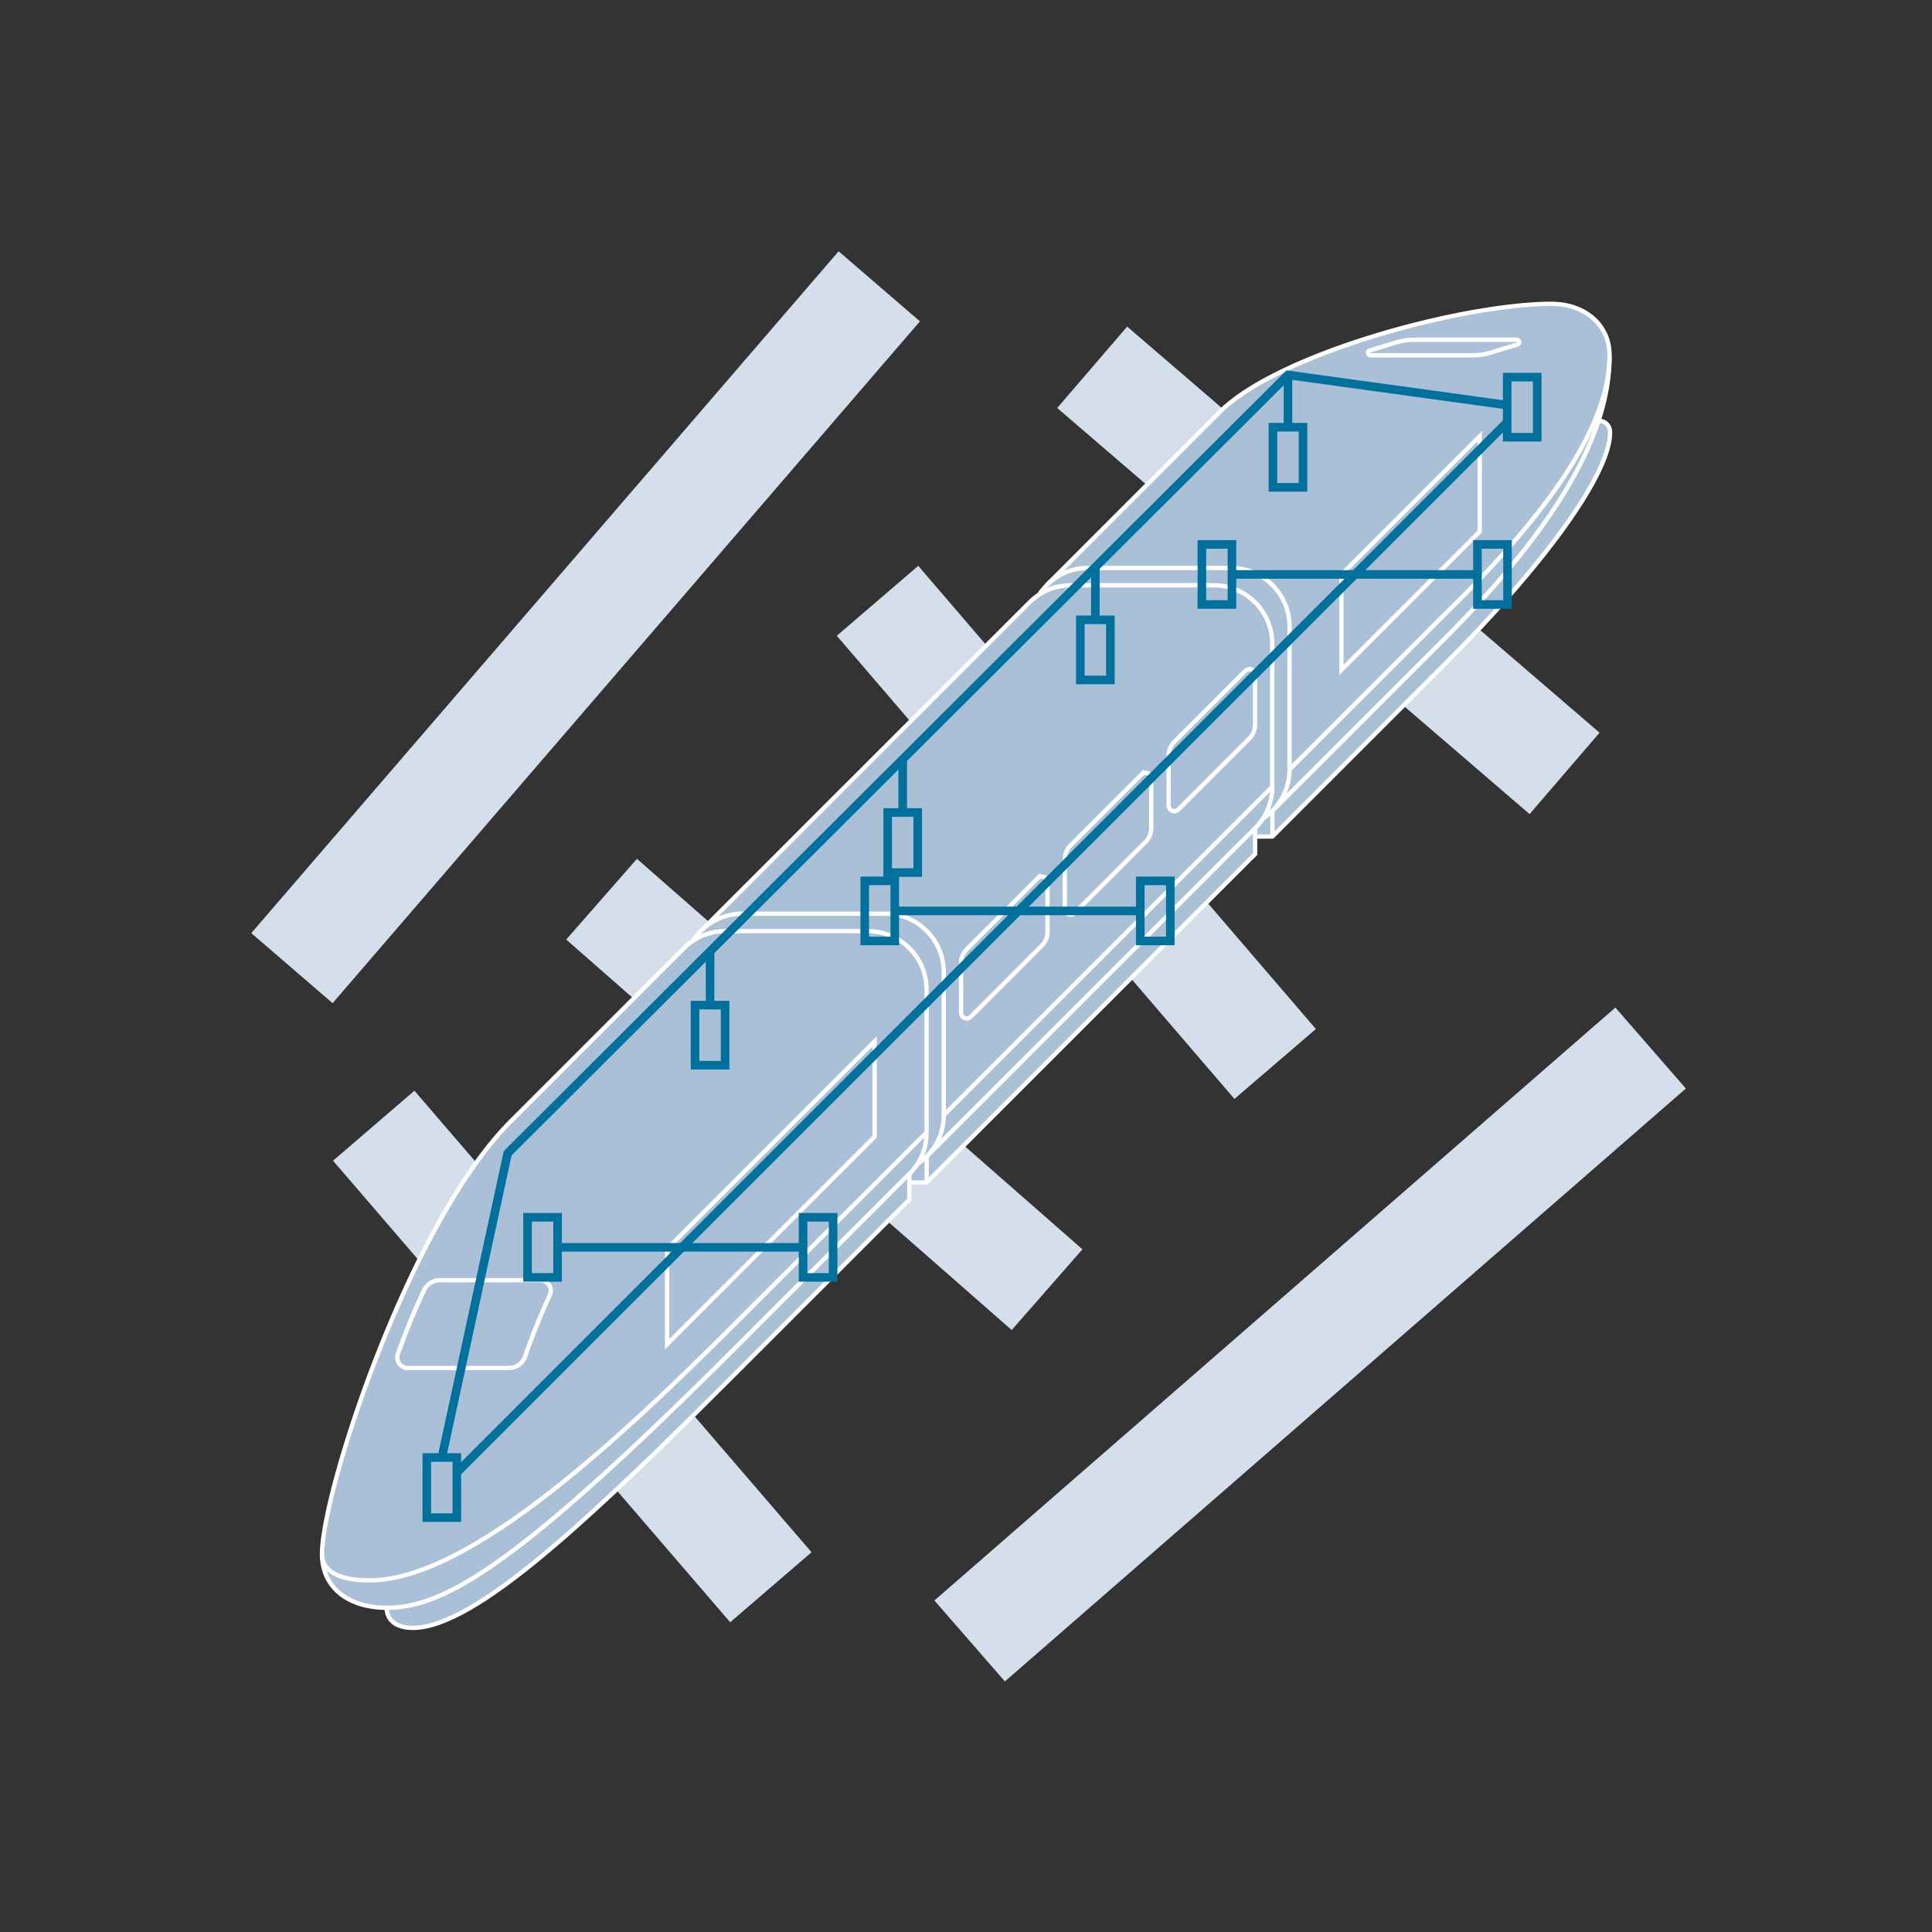 <svg xmlns="http://www.w3.org/2000/svg" viewBox="0 0 450 450"><rect x="0" y="0" width="450" height="450" fill="#333333" stroke="none"/><title>electrical-design-railway</title><g id="Calque_1" data-name="Calque 1"><line x1="87.05" y1="262.2" x2="179.55" y2="369.7" style="fill:none;stroke:#d5dfeb;stroke-miterlimit:10;stroke-width:25px"/><line x1="68" y1="225.5" x2="204.8" y2="66.69" style="fill:none;stroke:#d5dfeb;stroke-miterlimit:10;stroke-width:25px"/><line x1="225.85" y1="382.21" x2="384.46" y2="244.11" style="fill:none;stroke:#d5dfeb;stroke-miterlimit:10;stroke-width:25px"/><line x1="140.12" y1="209.44" x2="243.88" y2="300.39" style="fill:none;stroke:#d5dfeb;stroke-miterlimit:10;stroke-width:25px"/><line x1="204.39" y1="139.94" x2="297.01" y2="247.82" style="fill:none;stroke:#d5dfeb;stroke-miterlimit:10;stroke-width:25px"/><line x1="254.39" y1="85.55" x2="364.42" y2="180.14" style="fill:none;stroke:#d5dfeb;stroke-miterlimit:10;stroke-width:25px"/><rect x="45" y="45" width="360" height="360" style="fill:none"/><rect x="45" y="45" width="360" height="360" style="fill:none"/><path d="M372.33,98A2.62,2.62,0,0,1,375,100.9c0,9.17-14.41,29.77-38.37,53.72l-40.26,40.27H243.8v-6a13.61,13.61,0,0,1-4-9.63v-33.3a13.61,13.61,0,0,1,4-9.63h0L284.07,96c13.74-13.73,56.81-25.23,77.28-25.23,7.67,0,13.55,4.75,13.55,12A47.6,47.6,0,0,1,372.33,98Z" style="fill:#aac0d6"/><path d="M243.8,188.85v6h52.57l40.26-40.27c24-24,38.37-44.55,38.37-53.72A2.62,2.62,0,0,0,372.33,98" style="fill:none;stroke:#fff;stroke-miterlimit:10"/><line x1="296.37" y1="188.85" x2="296.37" y2="194.89" style="fill:none;stroke:#fff;stroke-miterlimit:10"/><path d="M300.36,179.22,340.62,139c18.46-18.46,34.28-39,34.28-56.2" style="fill:none;stroke:#fff;stroke-miterlimit:10"/><path d="M243.8,136.29a13.59,13.59,0,0,1,9.64-4h33.29a13.62,13.62,0,0,1,13.63,13.62v33.3a13.61,13.61,0,0,1-4,9.63" style="fill:none;stroke:#fff;stroke-miterlimit:10"/><path d="M243.8,136.29,284.07,96c13.74-13.73,56.81-25.23,77.28-25.23,7.67,0,13.55,4.75,13.55,12,0,10.8-3.66,31.23-38.27,65.83l-40.26,40.27a13.59,13.59,0,0,1-9.64,4H253.44a13.62,13.62,0,0,1-13.63-13.62v-33.3a13.61,13.61,0,0,1,4-9.63" style="fill:none;stroke:#fff;stroke-miterlimit:10"/><polygon points="312.44 156.04 344.65 123.82 344.65 101.63 312.44 133.84 312.44 156.04" style="fill:none;stroke:#fff;stroke-miterlimit:10"/><path d="M343,82.75H319.21a.57.57,0,0,1-.17-1.12l6.11-1.85a14.88,14.88,0,0,1,4.35-.65h23.77a.57.57,0,0,1,.16,1.12l-6.1,1.85A14.93,14.93,0,0,1,343,82.75Z" style="fill:none;stroke:#fff;stroke-miterlimit:10"/><path d="M292.34,192.88v6l-76.51,76.5H163.27v-6.05a13.55,13.55,0,0,1-4-9.63V226.46a13.59,13.59,0,0,1,4-9.64h0l76.51-76.5a13.56,13.56,0,0,1,9.63-4H282.7A13.63,13.63,0,0,1,296.33,150v33.29a13.63,13.63,0,0,1-4,9.64Z" style="fill:#aac0d6"/><polyline points="163.27 269.38 163.27 275.43 215.83 275.43 292.34 198.92 292.34 192.88" style="fill:none;stroke:#fff;stroke-miterlimit:10"/><line x1="215.83" y1="269.38" x2="215.83" y2="275.42" style="fill:none;stroke:#fff;stroke-miterlimit:10"/><path d="M292.34,192.88l-76.51,76.5a13.58,13.58,0,0,1-9.64,4H172.9a13.62,13.62,0,0,1-13.62-13.63V226.46a13.59,13.59,0,0,1,4-9.64h0l76.51-76.5a13.56,13.56,0,0,1,9.63-4H282.7A13.63,13.63,0,0,1,296.33,150v33.29a13.63,13.63,0,0,1-4,9.64Z" style="fill:none;stroke:#fff;stroke-miterlimit:10"/><path d="M163.27,216.82a13.59,13.59,0,0,1,9.63-4h33.29a13.63,13.63,0,0,1,13.63,13.63v33.29a13.55,13.55,0,0,1-4,9.63" style="fill:none;stroke:#fff;stroke-miterlimit:10"/><path d="M242.65,220.27,226.1,236.83a1.32,1.32,0,0,1-2.25-.93V224.31a4.55,4.55,0,0,1,1.33-3.21l16.55-16.55a1.32,1.32,0,0,1,2.25.93v11.58A4.53,4.53,0,0,1,242.65,220.27Z" style="fill:none;stroke:#fff;stroke-miterlimit:10"/><path d="M266.81,196.11l-16.55,16.56a1.32,1.32,0,0,1-2.25-.93V200.15a4.55,4.55,0,0,1,1.33-3.21l16.55-16.55a1.32,1.32,0,0,1,2.25.93V192.9A4.53,4.53,0,0,1,266.81,196.11Z" style="fill:none;stroke:#fff;stroke-miterlimit:10"/><path d="M291,172l-16.55,16.56a1.32,1.32,0,0,1-2.25-.93V176a4.55,4.55,0,0,1,1.33-3.21l16.55-16.55a1.32,1.32,0,0,1,2.25.93v11.58A4.53,4.53,0,0,1,291,172Z" style="fill:none;stroke:#fff;stroke-miterlimit:10"/><line x1="219.82" y1="259.75" x2="296.33" y2="183.24" style="fill:none;stroke:#fff;stroke-miterlimit:10"/><path d="M211.8,273.41v6l-40.27,40.27c-34,34-60.86,59.49-75.4,59.49-3.41,0-6.07-1.46-6.07-4.73C81,374.48,75,369.65,75,362c0-14.74,20.52-77.4,44-100.85l40.27-40.27a13.57,13.57,0,0,1,9.64-4h33.29a13.62,13.62,0,0,1,13.62,13.63v33.29a13.55,13.55,0,0,1-4,9.63Z" style="fill:#aac0d6"/><path d="M211.8,273.41v6l-40.27,40.27c-34,34-60.86,59.49-75.4,59.49-3.41,0-6.07-1.46-6.07-4.73" style="fill:none;stroke:#fff;stroke-miterlimit:10"/><path d="M215.79,263.78,175.53,304c-23.43,23.43-63.91,64.09-89.35,64.09C78.79,368.13,75,365.86,75,362" style="fill:none;stroke:#fff;stroke-miterlimit:10"/><path d="M211.8,273.41l-40.27,40.27c-51.15,51.16-68.11,60.8-81.47,60.8C81,374.48,75,369.65,75,362c0-14.74,20.52-77.4,44-100.85l40.27-40.27a13.57,13.57,0,0,1,9.64-4h33.29a13.62,13.62,0,0,1,13.62,13.63v33.29a13.55,13.55,0,0,1-4,9.63Z" style="fill:none;stroke:#fff;stroke-miterlimit:10"/><path d="M102.38,298.18h23.45a2.45,2.45,0,0,1,2.23,3.49c-2.08,4.46-4.19,9.76-5.77,14.31a4,4,0,0,1-3.75,2.66H95a2.46,2.46,0,0,1-2.32-3.28,155.59,155.59,0,0,1,6.15-14.95A4,4,0,0,1,102.38,298.18Z" style="fill:none;stroke:#fff;stroke-miterlimit:10"/><polygon points="203.71 242.57 155.39 290.89 155.39 313.08 203.71 264.76 203.71 242.57" style="fill:none;stroke:#fff;stroke-miterlimit:10"/></g><g id="Calque_3" data-name="Calque 3"><rect x="99.41" y="339.48" width="7" height="14" style="fill:none;stroke:#00719d;stroke-miterlimit:10;stroke-width:2px"/><rect x="122.87" y="283.53" width="7" height="14" style="fill:none;stroke:#00719d;stroke-miterlimit:10;stroke-width:2px"/><rect x="187.05" y="283.53" width="7" height="14" style="fill:none;stroke:#00719d;stroke-miterlimit:10;stroke-width:2px"/><rect x="161.89" y="234.11" width="7" height="14" style="fill:none;stroke:#00719d;stroke-miterlimit:10;stroke-width:2px"/><rect x="206.76" y="189.24" width="7" height="14" style="fill:none;stroke:#00719d;stroke-miterlimit:10;stroke-width:2px"/><rect x="201.41" y="205.17" width="7" height="14" style="fill:none;stroke:#00719d;stroke-miterlimit:10;stroke-width:2px"/><rect x="265.59" y="205.17" width="7" height="14" style="fill:none;stroke:#00719d;stroke-miterlimit:10;stroke-width:2px"/><rect x="251.63" y="144.37" width="7" height="14" style="fill:none;stroke:#00719d;stroke-miterlimit:10;stroke-width:2px"/><rect x="279.94" y="126.8" width="7" height="14" style="fill:none;stroke:#00719d;stroke-miterlimit:10;stroke-width:2px"/><rect x="344.13" y="126.8" width="7" height="14" style="fill:none;stroke:#00719d;stroke-miterlimit:10;stroke-width:2px"/><rect x="296.49" y="99.51" width="7" height="14" style="fill:none;stroke:#00719d;stroke-miterlimit:10;stroke-width:2px"/><rect x="351.05" y="87.84" width="7" height="14" style="fill:none;stroke:#00719d;stroke-miterlimit:10;stroke-width:2px"/><line x1="106.41" y1="342.98" x2="351.05" y2="98.34" style="fill:none;stroke:#00719d;stroke-miterlimit:10;stroke-width:2px"/><line x1="129.87" y1="290.53" x2="187.05" y2="290.53" style="fill:none;stroke:#00719d;stroke-miterlimit:10;stroke-width:2px"/><line x1="208.41" y1="212.17" x2="265.59" y2="212.17" style="fill:none;stroke:#00719d;stroke-miterlimit:10;stroke-width:2px"/><line x1="286.94" y1="133.8" x2="344.13" y2="133.8" style="fill:none;stroke:#00719d;stroke-miterlimit:10;stroke-width:2px"/><line x1="165.39" y1="221.71" x2="165.39" y2="234.11" style="fill:none;stroke:#00719d;stroke-miterlimit:10;stroke-width:2px"/><line x1="210.26" y1="189.24" x2="210.26" y2="177" style="fill:none;stroke:#00719d;stroke-miterlimit:10;stroke-width:2px"/><line x1="255.13" y1="144.37" x2="255.13" y2="132.3" style="fill:none;stroke:#00719d;stroke-miterlimit:10;stroke-width:2px"/><line x1="299.99" y1="99.51" x2="299.99" y2="87.33" style="fill:none;stroke:#00719d;stroke-miterlimit:10;stroke-width:2px"/><polyline points="102.91 339.48 118.24 268.62 299.99 87.33 351.05 94.36" style="fill:none;stroke:#00719d;stroke-miterlimit:10;stroke-width:2px"/></g></svg>